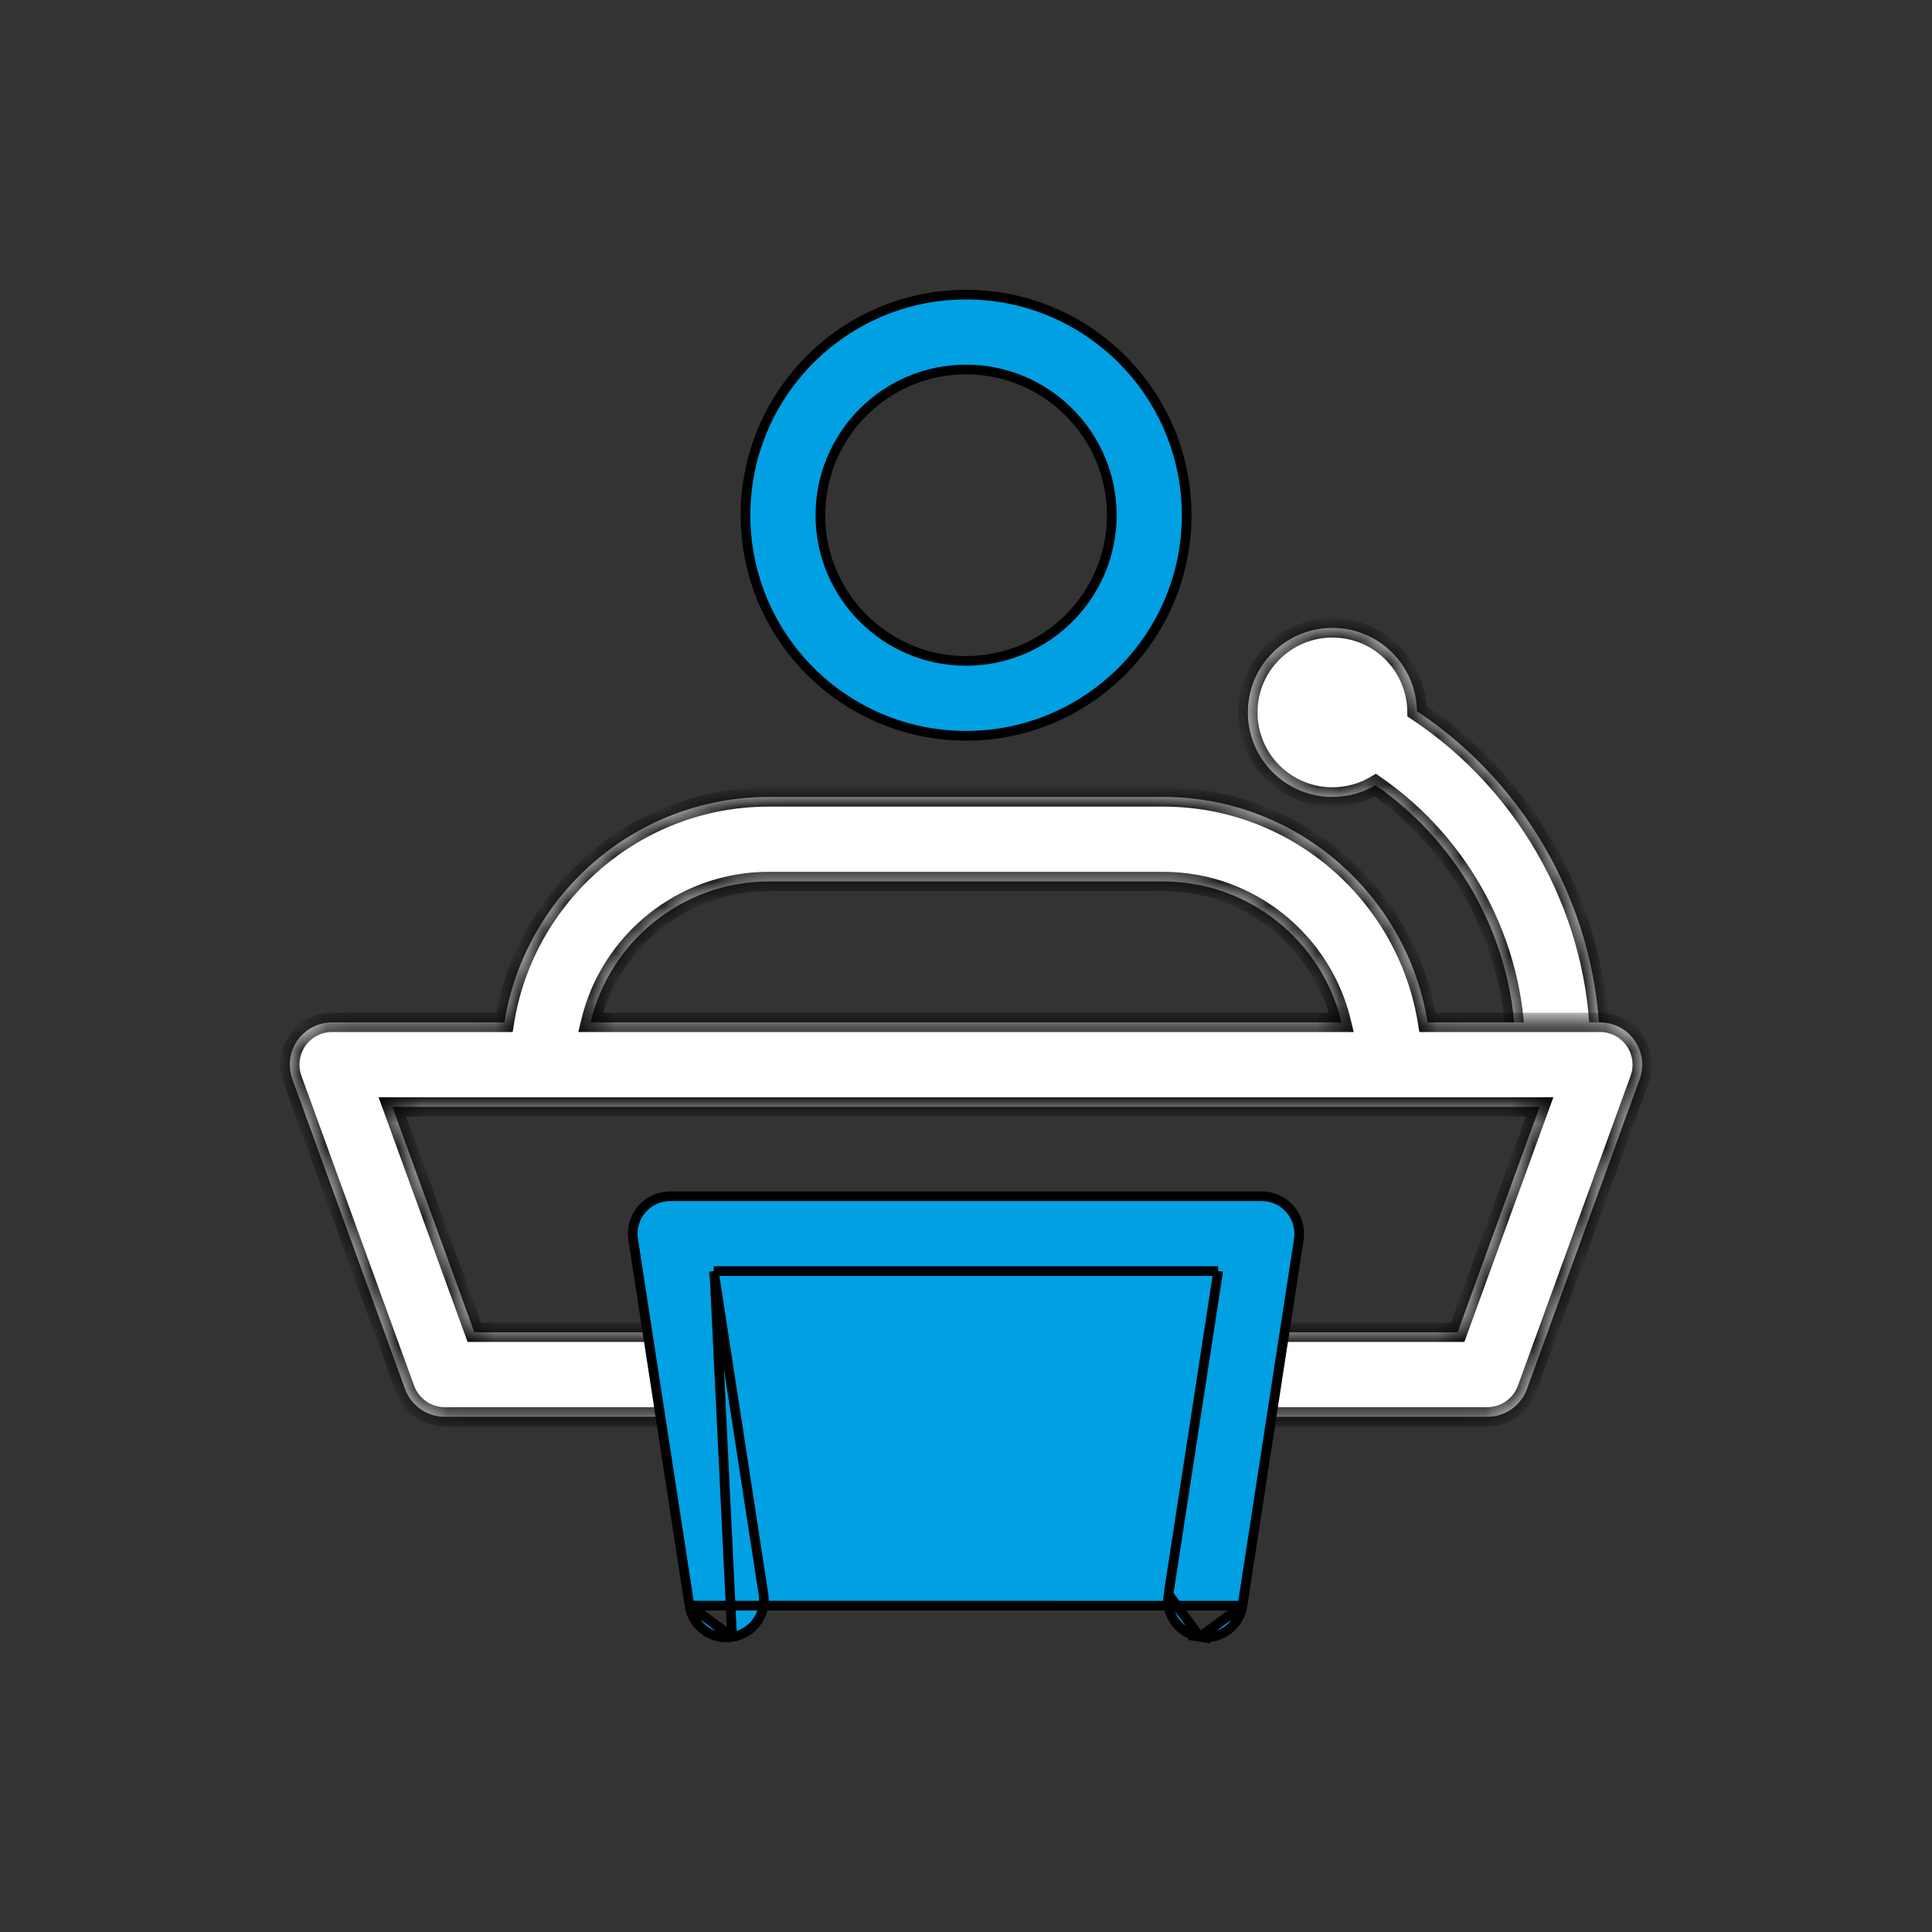 <svg width="80" height="80" viewBox="0 0 80 80" fill="none" xmlns="http://www.w3.org/2000/svg">
<rect x="0" y="0" width="80" height="80" fill="#333333" stroke="none"/>
<mask id="path-1-inside-1_2656_3401" fill="white">
<path fill-rule="evenodd" clip-rule="evenodd" d="M56.955 32.513C56.432 32.822 55.823 33 55.172 33C53.239 33 51.672 31.433 51.672 29.5C51.672 27.567 53.239 26 55.172 26C57.088 26 58.644 27.539 58.672 29.448C63.361 32.559 66.249 37.885 66.249 43.501C66.251 44.467 65.467 45.251 64.501 45.251C63.535 45.251 62.751 44.467 62.751 43.501C62.751 39.139 60.548 34.998 56.955 32.513Z"/>
</mask>
<path fill-rule="evenodd" clip-rule="evenodd" d="M56.955 32.513C56.432 32.822 55.823 33 55.172 33C53.239 33 51.672 31.433 51.672 29.5C51.672 27.567 53.239 26 55.172 26C57.088 26 58.644 27.539 58.672 29.448C63.361 32.559 66.249 37.885 66.249 43.501C66.251 44.467 65.467 45.251 64.501 45.251C63.535 45.251 62.751 44.467 62.751 43.501C62.751 39.139 60.548 34.998 56.955 32.513Z" fill="white"/>
<path d="M56.955 32.513L57.182 32.184L56.971 32.038L56.751 32.169L56.955 32.513ZM58.672 29.448L58.272 29.454L58.275 29.665L58.45 29.781L58.672 29.448ZM66.249 43.501H65.849L65.849 43.502L66.249 43.501ZM55.172 33.4C55.897 33.4 56.576 33.202 57.158 32.857L56.751 32.169C56.288 32.443 55.749 32.6 55.172 32.6V33.4ZM51.272 29.5C51.272 31.654 53.018 33.4 55.172 33.4V32.6C53.46 32.6 52.072 31.212 52.072 29.5H51.272ZM55.172 25.6C53.018 25.6 51.272 27.346 51.272 29.5H52.072C52.072 27.788 53.46 26.4 55.172 26.4V25.6ZM59.072 29.442C59.041 27.315 57.306 25.6 55.172 25.6V26.4C56.869 26.4 58.247 27.763 58.272 29.454L59.072 29.442ZM58.45 29.781C63.03 32.819 65.849 38.021 65.849 43.501H66.649C66.649 37.749 63.693 32.299 58.893 29.115L58.45 29.781ZM65.849 43.502C65.851 44.246 65.246 44.851 64.501 44.851V45.651C65.688 45.651 66.652 44.688 66.649 43.5L65.849 43.502ZM64.501 44.851C63.756 44.851 63.151 44.246 63.151 43.501H62.351C62.351 44.688 63.314 45.651 64.501 45.651V44.851ZM63.151 43.501C63.151 39.005 60.882 34.742 57.182 32.184L56.727 32.842C60.214 35.253 62.351 39.272 62.351 43.501H63.151Z" fill="black" mask="url(#path-1-inside-1_2656_3401)"/>
<path d="M40.003 30.467C34.966 30.467 30.87 26.37 30.87 21.333C30.87 16.297 34.966 12.2 40.003 12.2C45.04 12.2 49.137 16.297 49.137 21.333C49.137 26.37 45.04 30.467 40.003 30.467ZM40.003 15.3C36.675 15.3 33.97 18.008 33.97 21.333C33.97 24.659 36.675 27.367 40.003 27.367C43.331 27.367 46.037 24.659 46.037 21.333C46.037 18.008 43.331 15.3 40.003 15.3Z" fill="#00A0E3" stroke="black" stroke-width="0.4"/>
<mask id="path-4-inside-2_2656_3401" fill="white">
<path fill-rule="evenodd" clip-rule="evenodd" d="M55.547 42.334C54.755 38.993 51.746 36.5 48.167 36.5H31.833C28.254 36.5 25.246 38.993 24.454 42.334H55.547ZM20.888 42.334C21.729 37.051 26.317 33 31.833 33H48.167C53.683 33 58.271 37.051 59.112 42.334H66.25C66.822 42.334 67.356 42.612 67.683 43.081C68.012 43.547 68.089 44.147 67.895 44.684L63.228 57.517C62.977 58.208 62.319 58.667 61.584 58.667H51.83C50.864 58.667 50.08 57.883 50.08 56.917C50.08 55.951 50.864 55.167 51.83 55.167H60.356L63.751 45.834H16.247L19.642 55.167H28.17C29.136 55.167 29.92 55.951 29.92 56.917C29.92 57.883 29.136 58.667 28.17 58.667H18.416C17.681 58.667 17.023 58.208 16.771 57.515L12.105 44.681C11.911 44.145 11.988 43.547 12.317 43.078C12.644 42.612 13.178 42.334 13.75 42.334H20.888Z"/>
</mask>
<path fill-rule="evenodd" clip-rule="evenodd" d="M55.547 42.334C54.755 38.993 51.746 36.5 48.167 36.5H31.833C28.254 36.5 25.246 38.993 24.454 42.334H55.547ZM20.888 42.334C21.729 37.051 26.317 33 31.833 33H48.167C53.683 33 58.271 37.051 59.112 42.334H66.25C66.822 42.334 67.356 42.612 67.683 43.081C68.012 43.547 68.089 44.147 67.895 44.684L63.228 57.517C62.977 58.208 62.319 58.667 61.584 58.667H51.83C50.864 58.667 50.08 57.883 50.08 56.917C50.08 55.951 50.864 55.167 51.83 55.167H60.356L63.751 45.834H16.247L19.642 55.167H28.17C29.136 55.167 29.92 55.951 29.92 56.917C29.92 57.883 29.136 58.667 28.17 58.667H18.416C17.681 58.667 17.023 58.208 16.771 57.515L12.105 44.681C11.911 44.145 11.988 43.547 12.317 43.078C12.644 42.612 13.178 42.334 13.75 42.334H20.888Z" fill="white"/>
<path d="M55.547 42.334V42.734H56.053L55.936 42.242L55.547 42.334ZM24.454 42.334L24.064 42.242L23.948 42.734H24.454V42.334ZM20.888 42.334V42.734H21.229L21.283 42.397L20.888 42.334ZM59.112 42.334L58.717 42.397L58.771 42.734H59.112V42.334ZM67.683 43.081L67.355 43.309L67.356 43.311L67.683 43.081ZM67.895 44.684L68.271 44.82L68.272 44.819L67.895 44.684ZM63.228 57.517L63.604 57.654L63.604 57.654L63.228 57.517ZM60.356 55.167V55.567H60.636L60.732 55.304L60.356 55.167ZM63.751 45.834L64.127 45.971L64.322 45.434H63.751V45.834ZM16.247 45.834V45.434H15.675L15.871 45.971L16.247 45.834ZM19.642 55.167L19.266 55.304L19.361 55.567H19.642V55.167ZM16.771 57.515L16.396 57.651L16.771 57.515ZM12.105 44.681L11.729 44.817L11.729 44.818L12.105 44.681ZM12.317 43.078L12.645 43.308L12.645 43.308L12.317 43.078ZM55.936 42.242C55.102 38.725 51.936 36.1 48.167 36.1V36.9C51.556 36.9 54.407 39.261 55.157 42.426L55.936 42.242ZM48.167 36.1H31.833V36.9H48.167V36.1ZM31.833 36.1C28.064 36.1 24.898 38.725 24.064 42.242L24.843 42.426C25.593 39.261 28.444 36.9 31.833 36.9V36.1ZM24.454 42.734H55.547V41.934H24.454V42.734ZM21.283 42.397C22.094 37.305 26.517 33.4 31.833 33.4V32.6C26.117 32.6 21.365 36.797 20.493 42.271L21.283 42.397ZM31.833 33.4H48.167V32.6H31.833V33.4ZM48.167 33.4C53.483 33.4 57.906 37.305 58.717 42.397L59.507 42.271C58.636 36.797 53.883 32.6 48.167 32.6V33.4ZM59.112 42.734H66.25V41.934H59.112V42.734ZM66.25 42.734C66.692 42.734 67.103 42.948 67.355 43.309L68.011 42.852C67.609 42.275 66.952 41.934 66.25 41.934V42.734ZM67.356 43.311C67.609 43.669 67.669 44.132 67.519 44.548L68.272 44.819C68.509 44.162 68.415 43.425 68.01 42.85L67.356 43.311ZM67.519 44.547L62.853 57.38L63.604 57.654L68.271 44.82L67.519 44.547ZM62.853 57.38C62.658 57.913 62.151 58.267 61.584 58.267V59.067C62.486 59.067 63.295 58.503 63.604 57.654L62.853 57.38ZM61.584 58.267H51.83V59.067H61.584V58.267ZM51.83 58.267C51.085 58.267 50.48 57.663 50.48 56.917H49.68C49.68 58.104 50.643 59.067 51.83 59.067V58.267ZM50.48 56.917C50.48 56.172 51.085 55.567 51.83 55.567V54.767C50.643 54.767 49.68 55.73 49.68 56.917H50.48ZM51.83 55.567H60.356V54.767H51.83V55.567ZM60.732 55.304L64.127 45.971L63.375 45.697L59.98 55.031L60.732 55.304ZM63.751 45.434H16.247V46.234H63.751V45.434ZM15.871 45.971L19.266 55.304L20.017 55.031L16.622 45.697L15.871 45.971ZM19.642 55.567H28.17V54.767H19.642V55.567ZM28.17 55.567C28.915 55.567 29.52 56.172 29.52 56.917H30.32C30.32 55.73 29.357 54.767 28.17 54.767V55.567ZM29.52 56.917C29.52 57.663 28.915 58.267 28.17 58.267V59.067C29.357 59.067 30.32 58.104 30.32 56.917H29.52ZM28.17 58.267H18.416V59.067H28.17V58.267ZM18.416 58.267C17.85 58.267 17.342 57.913 17.147 57.378L16.396 57.651C16.705 58.503 17.513 59.067 18.416 59.067V58.267ZM17.147 57.378L12.481 44.545L11.729 44.818L16.396 57.651L17.147 57.378ZM12.481 44.546C12.331 44.13 12.391 43.669 12.645 43.308L11.99 42.849C11.585 43.425 11.491 44.159 11.729 44.817L12.481 44.546ZM12.645 43.308C12.896 42.948 13.308 42.734 13.75 42.734V41.934C13.048 41.934 12.391 42.275 11.989 42.849L12.645 43.308ZM13.75 42.734H20.888V41.934H13.75V42.734Z" fill="black" mask="url(#path-4-inside-2_2656_3401)"/>
<path d="M48.385 66.015L48.385 66.015C48.255 66.86 48.835 67.652 49.681 67.782L48.385 66.015ZM48.385 66.015L50.408 52.864L50.443 52.634M48.385 66.015L50.443 52.634M50.443 52.634H50.21M50.443 52.634H50.21M50.21 52.634H29.789H29.555M50.21 52.634H29.555M29.555 52.634L29.591 52.864M29.555 52.634L29.591 52.864M29.591 52.864L31.614 66.015C31.614 66.015 31.614 66.015 31.614 66.015C31.744 66.862 31.163 67.652 30.318 67.782L30.316 67.782M29.591 52.864L30.316 67.782M30.316 67.782C29.474 67.92 28.68 67.335 28.551 66.487L28.551 66.486M30.316 67.782L28.551 66.486M28.551 66.486L26.218 51.32C26.218 51.32 26.218 51.32 26.218 51.32C26.15 50.873 26.278 50.416 26.573 50.074C26.869 49.73 27.297 49.534 27.749 49.534H52.249C52.702 49.534 53.132 49.732 53.425 50.075C53.719 50.418 53.849 50.873 53.781 51.322L51.447 66.489L51.447 66.489M28.551 66.486L51.447 66.489M51.447 66.489C51.332 67.252 50.671 67.801 49.918 67.801C49.84 67.801 49.762 67.795 49.681 67.782L51.447 66.489Z" fill="#00A0E3" stroke="black" stroke-width="0.4"/>
</svg>
